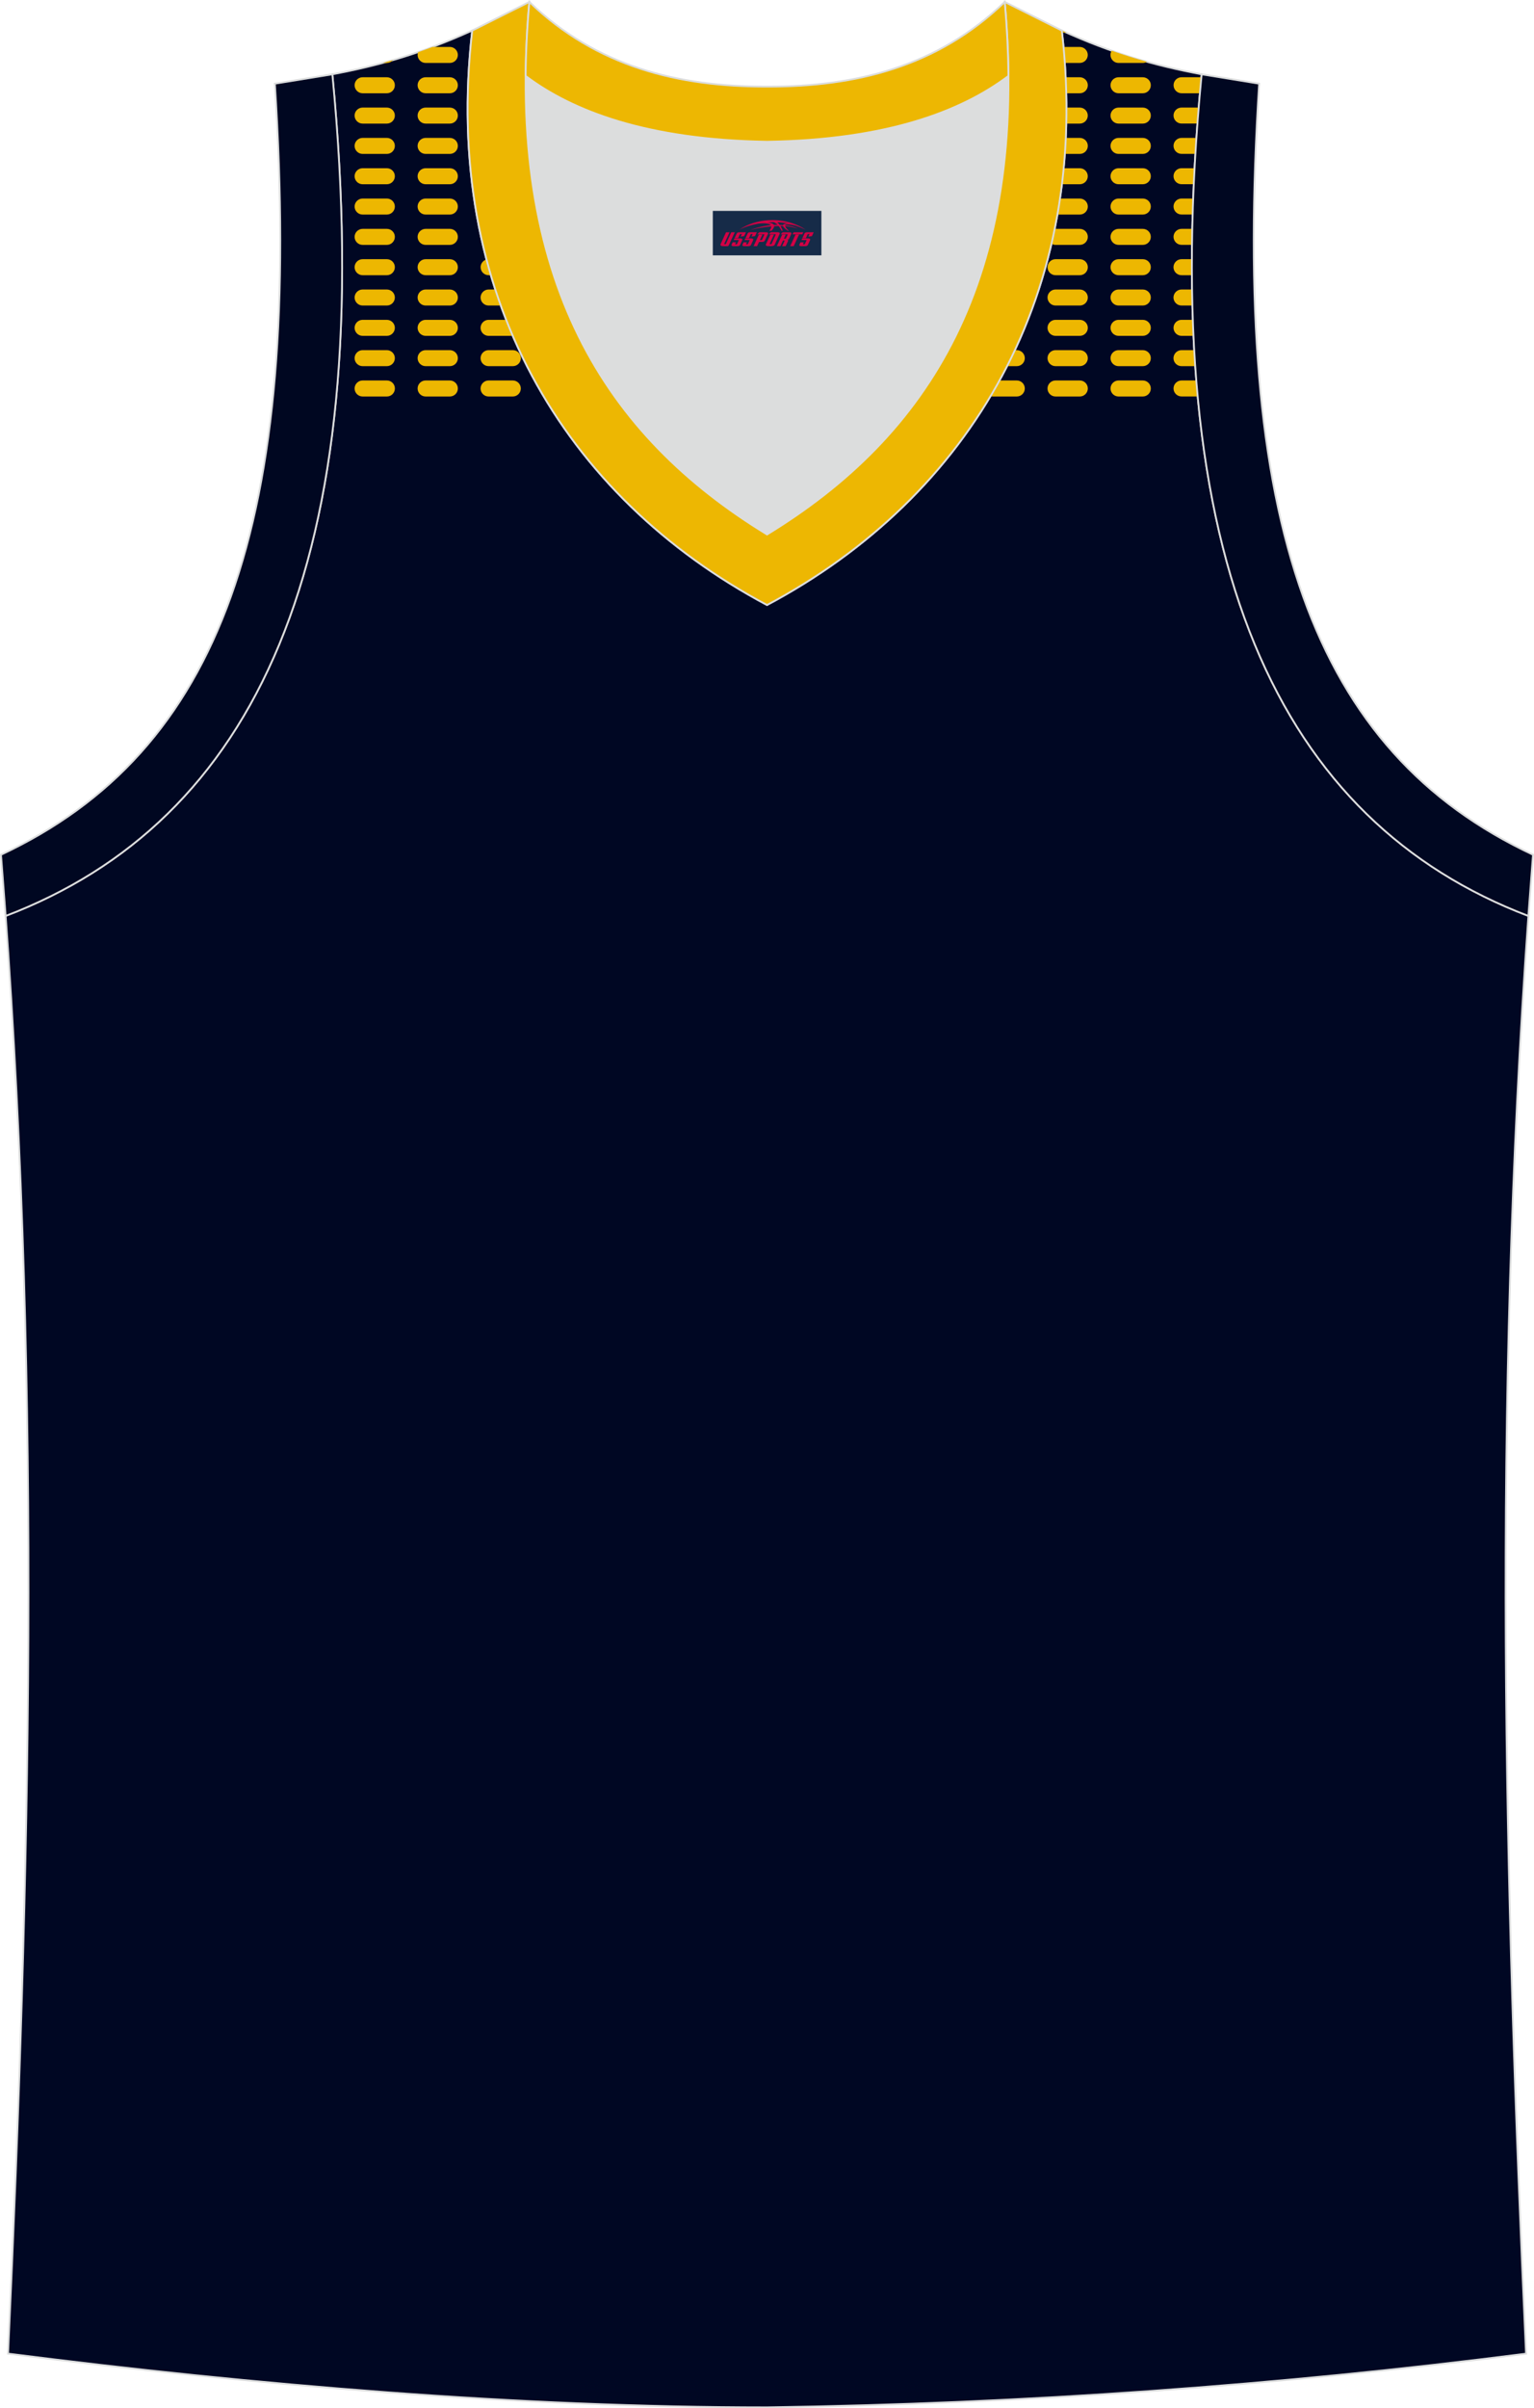 <?xml version="1.0" encoding="utf-8"?>
<!-- Generator: Adobe Illustrator 22.0.0, SVG Export Plug-In . SVG Version: 6.00 Build 0)  -->
<svg xmlns="http://www.w3.org/2000/svg" xmlns:xlink="http://www.w3.org/1999/xlink" version="1.1" id="图层_1" x="0px" y="0px" width="339.16px" height="532.13px" viewBox="0 0 339.16 532.13" enable-background="new 0 0 339.16 532.13" xml:space="preserve">
<g>
	<path fill="#000723" stroke="#DCDDDD" stroke-width="0.4" stroke-miterlimit="22.926" d="M169.56,531.93c0.02,0,0.03,0,0.05,0   H169.56L169.56,531.93L169.56,531.93z M169.61,531.93c57.41-0.83,113.01-4.88,167.79-11.86c-4.79-104.03-7.35-208.91,0.52-317.69   l-0.01,0c-54.56-20.79-82.7-77.28-72.23-185.96l0.02,0c-10.65-2-19.75-4.62-30.94-9.67c6.7,58.04-20.2,103-65.18,126.93   c-44.97-23.93-71.88-68.89-65.18-126.93c-11.19,5.04-20.28,7.67-30.94,9.67h0.02C83.96,125.09,55.82,181.58,1.26,202.38L1.1,200.3   c8.06,109.52,5.5,215.07,0.68,319.76C56.11,526.99,114.87,531.93,169.61,531.93z"/>
	<g>
		<g>
			<path fill="#EDB701" d="M235.78,7.21h-0.97c-0.02-0.15-0.03-0.3-0.05-0.46C235.1,6.9,235.44,7.06,235.78,7.21z"/>
			<g>
				<path fill="#EDB701" d="M253.58,13.65c-0.27,0.16-0.58,0.26-0.92,0.26c-1.79,0-3.58,0-5.37,0c-0.97,0-1.77-0.8-1.77-1.77l0,0      c0-0.34,0.1-0.66,0.27-0.94C248.43,12.12,251,12.93,253.58,13.65z"/>
				<path fill="#EDB701" d="M235.13,10.37h3.6c0.97,0,1.77,0.8,1.77,1.77l0,0c0,0.97-0.79,1.77-1.77,1.77h-3.32      C235.34,12.73,235.24,11.55,235.13,10.37z"/>
				<path fill="#EDB701" d="M95.65,10.37h3.81c0.97,0,1.77,0.8,1.77,1.77l0,0c0,0.97-0.79,1.77-1.77,1.77c-1.79,0-3.58,0-5.36,0      c-0.97,0-1.77-0.8-1.77-1.77l0,0c0-0.22,0.04-0.42,0.11-0.61C93.5,11.16,94.57,10.78,95.65,10.37z"/>
				<path fill="#EDB701" d="M86.88,13.28c-0.32,0.38-0.81,0.63-1.35,0.63h-0.9C85.38,13.7,86.13,13.49,86.88,13.28z"/>
			</g>
			<g>
				<path fill="#EDB701" d="M261.23,17.07h4.4c-0.11,1.18-0.22,2.36-0.32,3.54h-4.07c-0.97,0-1.77-0.8-1.77-1.77l0,0      C259.46,17.86,260.25,17.07,261.23,17.07z"/>
				<path fill="#EDB701" d="M247.3,17.07c1.79,0,3.58,0,5.37,0c0.97,0,1.77,0.79,1.77,1.77l0,0c0,0.97-0.79,1.77-1.77,1.77      c-1.79,0-3.58,0-5.37,0c-0.97,0-1.77-0.8-1.77-1.77l0,0C245.53,17.86,246.33,17.07,247.3,17.07z"/>
				<path fill="#EDB701" d="M235.61,17.07h3.13c0.97,0,1.77,0.79,1.77,1.77l0,0c0,0.97-0.79,1.77-1.77,1.77h-3      C235.71,19.43,235.66,18.25,235.61,17.07z"/>
				<path fill="#EDB701" d="M94.1,17.07c1.79,0,3.58,0,5.36,0c0.97,0,1.77,0.79,1.77,1.77l0,0c0,0.97-0.79,1.77-1.77,1.77      c-1.79,0-3.58,0-5.36,0c-0.97,0-1.77-0.8-1.77-1.77l0,0C92.33,17.86,93.12,17.07,94.1,17.07z"/>
				<path fill="#EDB701" d="M80.17,17.07c1.79,0,3.58,0,5.36,0c0.97,0,1.77,0.79,1.77,1.77l0,0c0,0.97-0.79,1.77-1.77,1.77      c-1.79,0-3.58,0-5.36,0c-0.97,0-1.77-0.8-1.77-1.77l0,0C78.4,17.86,79.2,17.07,80.17,17.07z"/>
			</g>
			<g>
				<path fill="#EDB701" d="M261.23,23.77h3.8c-0.1,1.18-0.19,2.36-0.28,3.53h-3.52c-0.97,0-1.77-0.79-1.77-1.77l0,0      C259.46,24.56,260.25,23.77,261.23,23.77z"/>
				<path fill="#EDB701" d="M247.3,23.77c1.79,0,3.58,0,5.37,0c0.97,0,1.77,0.79,1.77,1.77l0,0c0,0.97-0.79,1.77-1.77,1.77      c-1.79,0-3.58,0-5.37,0c-0.97,0-1.77-0.79-1.77-1.77l0,0C245.53,24.56,246.33,23.77,247.3,23.77z"/>
				<path fill="#EDB701" d="M235.77,23.77h2.96c0.97,0,1.77,0.79,1.77,1.77l0,0c0,0.97-0.79,1.77-1.77,1.77h-3      C235.77,26.14,235.78,24.96,235.77,23.77z"/>
				<path fill="#EDB701" d="M94.1,23.77c1.79,0,3.58,0,5.36,0c0.97,0,1.77,0.79,1.77,1.77l0,0c0,0.97-0.79,1.77-1.77,1.77      c-1.79,0-3.58,0-5.36,0c-0.97,0-1.77-0.79-1.77-1.77l0,0C92.33,24.56,93.12,23.77,94.1,23.77z"/>
				<path fill="#EDB701" d="M80.17,23.77c1.79,0,3.58,0,5.36,0c0.97,0,1.77,0.79,1.77,1.77l0,0c0,0.97-0.79,1.77-1.77,1.77      c-1.79,0-3.58,0-5.36,0c-0.97,0-1.77-0.79-1.77-1.77l0,0C78.4,24.56,79.2,23.77,80.17,23.77z"/>
			</g>
			<g>
				<path fill="#EDB701" d="M261.23,30.47h3.3c-0.08,1.19-0.15,2.36-0.23,3.53h-3.07c-0.97,0-1.77-0.79-1.77-1.77l0,0      C259.46,31.27,260.25,30.47,261.23,30.47z"/>
				<path fill="#EDB701" d="M247.3,30.47c1.79,0,3.58,0,5.37,0c0.97,0,1.77,0.79,1.77,1.77l0,0c0,0.97-0.79,1.77-1.77,1.77      c-1.79,0-3.58,0-5.37,0c-0.97,0-1.77-0.79-1.77-1.77l0,0C245.53,31.27,246.33,30.47,247.3,30.47z"/>
				<path fill="#EDB701" d="M235.64,30.47h3.1c0.97,0,1.77,0.79,1.77,1.77l0,0c0,0.97-0.79,1.77-1.77,1.77h-3.31      C235.51,32.83,235.58,31.66,235.64,30.47z"/>
				<path fill="#EDB701" d="M94.1,30.47c1.79,0,3.58,0,5.36,0c0.97,0,1.77,0.79,1.77,1.77l0,0c0,0.97-0.79,1.77-1.77,1.77      c-1.79,0-3.58,0-5.36,0c-0.97,0-1.77-0.79-1.77-1.77l0,0C92.33,31.27,93.12,30.47,94.1,30.47z"/>
				<path fill="#EDB701" d="M80.17,30.47c1.79,0,3.58,0,5.36,0c0.97,0,1.77,0.79,1.77,1.77l0,0c0,0.97-0.79,1.77-1.77,1.77      c-1.79,0-3.58,0-5.36,0c-0.97,0-1.77-0.79-1.77-1.77l0,0C78.4,31.27,79.2,30.47,80.17,30.47z"/>
			</g>
			<g>
				<path fill="#EDB701" d="M261.23,37.17h2.89c-0.06,1.18-0.13,2.36-0.18,3.53h-2.71c-0.97,0-1.77-0.79-1.77-1.77l0,0      C259.46,37.97,260.25,37.17,261.23,37.17z"/>
				<path fill="#EDB701" d="M247.3,37.17c1.79,0,3.58,0,5.37,0c0.97,0,1.77,0.79,1.77,1.77l0,0c0,0.97-0.79,1.77-1.77,1.77      c-1.79,0-3.58,0-5.37,0c-0.97,0-1.77-0.79-1.77-1.77l0,0C245.53,37.97,246.33,37.17,247.3,37.17z"/>
				<path fill="#EDB701" d="M235.16,37.17h3.57c0.97,0,1.77,0.79,1.77,1.77l0,0c0,0.97-0.79,1.77-1.77,1.77h-3.96      C234.92,39.54,235.05,38.36,235.16,37.17z"/>
				<path fill="#EDB701" d="M94.1,37.17c1.79,0,3.58,0,5.36,0c0.97,0,1.77,0.79,1.77,1.77l0,0c0,0.97-0.79,1.77-1.77,1.77      c-1.79,0-3.58,0-5.36,0c-0.97,0-1.77-0.79-1.77-1.77l0,0C92.33,37.97,93.12,37.17,94.1,37.17z"/>
				<path fill="#EDB701" d="M80.17,37.17c1.79,0,3.58,0,5.36,0c0.97,0,1.77,0.79,1.77,1.77l0,0c0,0.97-0.79,1.77-1.77,1.77      c-1.79,0-3.58,0-5.36,0c-0.97,0-1.77-0.79-1.77-1.77l0,0C78.4,37.97,79.2,37.17,80.17,37.17z"/>
			</g>
			<g>
				<path fill="#EDB701" d="M261.23,43.87h2.59c-0.05,1.19-0.08,2.36-0.12,3.53h-2.47c-0.97,0-1.77-0.79-1.77-1.77l0,0      C259.46,44.67,260.25,43.87,261.23,43.87z"/>
				<path fill="#EDB701" d="M247.3,43.87c1.79,0,3.58,0,5.37,0c0.97,0,1.77,0.79,1.77,1.77l0,0c0,0.97-0.79,1.77-1.77,1.77      c-1.79,0-3.58,0-5.37,0c-0.97,0-1.77-0.79-1.77-1.77l0,0C245.53,44.67,246.33,43.87,247.3,43.87z"/>
				<path fill="#EDB701" d="M234.35,43.87h4.39c0.97,0,1.77,0.79,1.77,1.77l0,0c0,0.97-0.79,1.77-1.77,1.77h-4.96      C233.99,46.24,234.17,45.06,234.35,43.87z"/>
				<path fill="#EDB701" d="M94.1,43.87c1.79,0,3.58,0,5.36,0c0.97,0,1.77,0.79,1.77,1.77l0,0c0,0.97-0.79,1.77-1.77,1.77      c-1.79,0-3.58,0-5.36,0c-0.97,0-1.77-0.79-1.77-1.77l0,0C92.33,44.67,93.12,43.87,94.1,43.87z"/>
				<path fill="#EDB701" d="M80.17,43.87c1.79,0,3.58,0,5.36,0c0.97,0,1.77,0.79,1.77,1.77l0,0c0,0.97-0.79,1.77-1.77,1.77      c-1.79,0-3.58,0-5.36,0c-0.97,0-1.77-0.79-1.77-1.77l0,0C78.4,44.67,79.2,43.87,80.17,43.87z"/>
			</g>
			<g>
				<path fill="#EDB701" d="M261.23,50.57h2.38c-0.02,1.19-0.04,2.36-0.06,3.53h-2.32c-0.97,0-1.77-0.79-1.77-1.77l0,0      C259.46,51.37,260.25,50.57,261.23,50.57z"/>
				<path fill="#EDB701" d="M247.3,50.57c1.79,0,3.58,0,5.37,0c0.97,0,1.77,0.79,1.77,1.77l0,0c0,0.97-0.79,1.77-1.77,1.77      c-1.79,0-3.58,0-5.37,0c-0.97,0-1.77-0.79-1.77-1.77l0,0C245.53,51.37,246.33,50.57,247.3,50.57z"/>
				<path fill="#EDB701" d="M233.37,50.57c1.79,0,3.58,0,5.37,0c0.97,0,1.77,0.79,1.77,1.77l0,0c0,0.97-0.79,1.77-1.77,1.77      c-1.79,0-3.58,0-5.37,0c-0.33,0-0.64-0.09-0.91-0.25c0.25-1.08,0.49-2.17,0.71-3.27C233.24,50.58,233.3,50.57,233.37,50.57z"/>
				<path fill="#EDB701" d="M106.6,53.38c-0.22-0.29-0.34-0.65-0.34-1.04l0,0c0-0.12,0.01-0.23,0.04-0.34      C106.39,52.46,106.49,52.92,106.6,53.38z"/>
				<path fill="#EDB701" d="M94.1,50.57c1.79,0,3.58,0,5.36,0c0.97,0,1.77,0.79,1.77,1.77l0,0c0,0.97-0.79,1.77-1.77,1.77      c-1.79,0-3.58,0-5.36,0c-0.97,0-1.77-0.79-1.77-1.77l0,0C92.33,51.37,93.12,50.57,94.1,50.57z"/>
				<path fill="#EDB701" d="M80.17,50.57c1.79,0,3.58,0,5.36,0c0.97,0,1.77,0.79,1.77,1.77l0,0c0,0.97-0.79,1.77-1.77,1.77      c-1.79,0-3.58,0-5.36,0c-0.97,0-1.77-0.79-1.77-1.77l0,0C78.4,51.37,79.2,50.57,80.17,50.57z"/>
			</g>
			<g>
				<path fill="#EDB701" d="M261.23,57.27h2.3c0,1.19,0,2.36,0,3.54h-2.31c-0.97,0-1.77-0.79-1.77-1.77l0,0      C259.46,58.07,260.25,57.27,261.23,57.27z"/>
				<path fill="#EDB701" d="M247.3,57.27c1.79,0,3.58,0,5.37,0c0.97,0,1.77,0.8,1.77,1.77l0,0c0,0.97-0.79,1.77-1.77,1.77      c-1.79,0-3.58,0-5.37,0c-0.97,0-1.77-0.79-1.77-1.77l0,0C245.53,58.07,246.33,57.27,247.3,57.27z"/>
				<path fill="#EDB701" d="M233.37,57.27c1.79,0,3.58,0,5.37,0c0.97,0,1.77,0.8,1.77,1.77l0,0c0,0.97-0.79,1.77-1.77,1.77      c-1.79,0-3.58,0-5.37,0c-0.97,0-1.77-0.79-1.77-1.77l0,0C231.6,58.07,232.4,57.27,233.37,57.27z"/>
				<path fill="#EDB701" d="M108.54,60.81h-0.51c-0.97,0-1.77-0.79-1.77-1.77l0,0c0-0.81,0.56-1.5,1.31-1.71      C107.87,58.5,108.2,59.66,108.54,60.81z"/>
				<path fill="#EDB701" d="M94.1,57.27c1.79,0,3.58,0,5.36,0c0.97,0,1.77,0.8,1.77,1.77l0,0c0,0.97-0.79,1.77-1.77,1.77      c-1.79,0-3.58,0-5.36,0c-0.97,0-1.77-0.79-1.77-1.77l0,0C92.33,58.07,93.12,57.27,94.1,57.27z"/>
				<path fill="#EDB701" d="M80.17,57.27c1.79,0,3.58,0,5.36,0c0.97,0,1.77,0.8,1.77,1.77l0,0c0,0.97-0.79,1.77-1.77,1.77      c-1.79,0-3.58,0-5.36,0c-0.97,0-1.77-0.79-1.77-1.77l0,0C78.4,58.07,79.2,57.27,80.17,57.27z"/>
			</g>
			<g>
				<path fill="#EDB701" d="M261.23,63.97h2.33c0.02,1.19,0.04,2.36,0.07,3.54h-2.41c-0.97,0-1.77-0.8-1.77-1.77l0,0      C259.46,64.77,260.25,63.97,261.23,63.97z"/>
				<path fill="#EDB701" d="M247.3,63.97c1.79,0,3.58,0,5.37,0c0.97,0,1.77,0.8,1.77,1.77l0,0c0,0.97-0.79,1.77-1.77,1.77      c-1.79,0-3.58,0-5.37,0c-0.97,0-1.77-0.8-1.77-1.77l0,0C245.53,64.77,246.33,63.97,247.3,63.97z"/>
				<path fill="#EDB701" d="M233.37,63.97c1.79,0,3.58,0,5.37,0c0.97,0,1.77,0.8,1.77,1.77l0,0c0,0.97-0.79,1.77-1.77,1.77      c-1.79,0-3.58,0-5.37,0c-0.97,0-1.77-0.8-1.77-1.77l0,0C231.6,64.77,232.4,63.97,233.37,63.97z"/>
				<path fill="#EDB701" d="M108.02,63.97h1.49c0.39,1.19,0.79,2.37,1.22,3.54h-2.71c-0.97,0-1.77-0.8-1.77-1.77l0,0      C106.26,64.77,107.05,63.97,108.02,63.97z"/>
				<path fill="#EDB701" d="M94.1,63.97c1.79,0,3.58,0,5.36,0c0.97,0,1.77,0.8,1.77,1.77l0,0c0,0.97-0.79,1.77-1.77,1.77      c-1.79,0-3.58,0-5.36,0c-0.97,0-1.77-0.8-1.77-1.77l0,0C92.33,64.77,93.12,63.97,94.1,63.97z"/>
				<path fill="#EDB701" d="M80.17,63.97c1.79,0,3.58,0,5.36,0c0.97,0,1.77,0.8,1.77,1.77l0,0c0,0.97-0.79,1.77-1.77,1.77      c-1.79,0-3.58,0-5.36,0c-0.97,0-1.77-0.8-1.77-1.77l0,0C78.4,64.77,79.2,63.97,80.17,63.97z"/>
			</g>
			<g>
				<path fill="#EDB701" d="M261.23,70.67h2.51c0.04,1.19,0.09,2.36,0.14,3.54h-2.65c-0.97,0-1.77-0.8-1.77-1.77l0,0      C259.46,71.47,260.25,70.67,261.23,70.67z"/>
				<path fill="#EDB701" d="M247.3,70.67c1.79,0,3.58,0,5.37,0c0.97,0,1.77,0.8,1.77,1.77l0,0c0,0.97-0.79,1.77-1.77,1.77      c-1.79,0-3.58,0-5.37,0c-0.97,0-1.77-0.8-1.77-1.77l0,0C245.53,71.47,246.33,70.67,247.3,70.67z"/>
				<path fill="#EDB701" d="M233.37,70.67c1.79,0,3.58,0,5.37,0c0.97,0,1.77,0.8,1.77,1.77l0,0c0,0.97-0.79,1.77-1.77,1.77      c-1.79,0-3.58,0-5.37,0c-0.97,0-1.77-0.8-1.77-1.77l0,0C231.6,71.47,232.4,70.67,233.37,70.67z"/>
				<path fill="#EDB701" d="M226.57,72.36l0,0.08l0,0c0,0.52-0.23,1-0.59,1.32C226.18,73.29,226.38,72.83,226.57,72.36z"/>
				<path fill="#EDB701" d="M108.02,70.67h3.89c0.47,1.19,0.96,2.37,1.46,3.54h-5.35c-0.97,0-1.77-0.8-1.77-1.77l0,0      C106.26,71.47,107.05,70.67,108.02,70.67z"/>
				<path fill="#EDB701" d="M94.1,70.67c1.79,0,3.58,0,5.36,0c0.97,0,1.77,0.8,1.77,1.77l0,0c0,0.97-0.79,1.77-1.77,1.77      c-1.79,0-3.58,0-5.36,0c-0.97,0-1.77-0.8-1.77-1.77l0,0C92.33,71.47,93.12,70.67,94.1,70.67z"/>
				<path fill="#EDB701" d="M80.17,70.67c1.79,0,3.58,0,5.36,0c0.97,0,1.77,0.8,1.77,1.77l0,0c0,0.97-0.79,1.77-1.77,1.77      c-1.79,0-3.58,0-5.36,0c-0.97,0-1.77-0.8-1.77-1.77l0,0C78.4,71.47,79.2,70.67,80.17,70.67z"/>
			</g>
			<g>
				<path fill="#EDB701" d="M261.23,77.37h2.81c0.07,1.19,0.14,2.37,0.22,3.54h-3.04c-0.97,0-1.77-0.8-1.77-1.77l0,0      C259.46,78.17,260.25,77.37,261.23,77.37z"/>
				<path fill="#EDB701" d="M247.3,77.37c1.79,0,3.58,0,5.37,0c0.97,0,1.77,0.79,1.77,1.77l0,0c0,0.97-0.79,1.77-1.77,1.77      c-1.79,0-3.58,0-5.37,0c-0.97,0-1.77-0.8-1.77-1.77l0,0C245.53,78.17,246.33,77.37,247.3,77.37z"/>
				<path fill="#EDB701" d="M233.37,77.37c1.79,0,3.58,0,5.37,0c0.97,0,1.77,0.79,1.77,1.77l0,0c0,0.97-0.79,1.77-1.77,1.77      c-1.79,0-3.58,0-5.37,0c-0.97,0-1.77-0.8-1.77-1.77l0,0C231.6,78.17,232.4,77.37,233.37,77.37z"/>
				<path fill="#EDB701" d="M224.37,77.37h0.44c0.97,0,1.77,0.79,1.77,1.77l0,0c0,0.97-0.79,1.77-1.77,1.77h-2.16      C223.24,79.74,223.81,78.56,224.37,77.37z"/>
				<path fill="#EDB701" d="M108.02,77.37c1.79,0,3.58,0,5.37,0c0.97,0,1.77,0.79,1.77,1.77l0,0c0,0.97-0.79,1.77-1.77,1.77      c-1.79,0-3.58,0-5.37,0c-0.97,0-1.77-0.8-1.77-1.77l0,0C106.26,78.17,107.05,77.37,108.02,77.37z"/>
				<path fill="#EDB701" d="M94.1,77.37c1.79,0,3.58,0,5.36,0c0.97,0,1.77,0.79,1.77,1.77l0,0c0,0.97-0.79,1.77-1.77,1.77      c-1.79,0-3.58,0-5.36,0c-0.97,0-1.77-0.8-1.77-1.77l0,0C92.33,78.17,93.12,77.37,94.1,77.37z"/>
				<path fill="#EDB701" d="M80.17,77.37c1.79,0,3.58,0,5.36,0c0.97,0,1.77,0.79,1.77,1.77l0,0c0,0.97-0.79,1.77-1.77,1.77      c-1.79,0-3.58,0-5.36,0c-0.97,0-1.77-0.8-1.77-1.77l0,0C78.4,78.17,79.2,77.37,80.17,77.37z"/>
			</g>
		</g>
		<g>
			<path fill="#EDB701" d="M261.23,84.07h3.27c0.1,1.19,0.2,2.36,0.31,3.53h-3.58c-0.97,0-1.77-0.79-1.77-1.77l0,0     C259.46,84.87,260.25,84.07,261.23,84.07z"/>
			<path fill="#EDB701" d="M247.3,84.07c1.79,0,3.58,0,5.37,0c0.97,0,1.77,0.79,1.77,1.77l0,0c0,0.97-0.79,1.77-1.77,1.77     c-1.79,0-3.58,0-5.37,0c-0.97,0-1.77-0.79-1.77-1.77l0,0C245.53,84.87,246.33,84.07,247.3,84.07z"/>
			<path fill="#EDB701" d="M233.37,84.07c1.79,0,3.58,0,5.37,0c0.97,0,1.77,0.79,1.77,1.77l0,0c0,0.97-0.79,1.77-1.77,1.77     c-1.79,0-3.58,0-5.37,0c-0.97,0-1.77-0.79-1.77-1.77l0,0C231.6,84.87,232.4,84.07,233.37,84.07z"/>
			<path fill="#EDB701" d="M220.97,84.07h3.84c0.97,0,1.77,0.79,1.77,1.77l0,0c0,0.97-0.79,1.77-1.77,1.77c-1.79,0-3.58,0-5.37,0     c-0.16,0-0.32-0.02-0.46-0.06C219.66,86.4,220.32,85.24,220.97,84.07z"/>
			<path fill="#EDB701" d="M108.02,84.07c1.79,0,3.58,0,5.36,0c0.97,0,1.77,0.79,1.77,1.77l0,0c0,0.97-0.79,1.77-1.77,1.77     c-1.79,0-3.58,0-5.36,0c-0.97,0-1.77-0.79-1.77-1.77l0,0C106.26,84.87,107.05,84.07,108.02,84.07z"/>
			<path fill="#EDB701" d="M94.1,84.07c1.79,0,3.58,0,5.36,0c0.97,0,1.77,0.79,1.77,1.77l0,0c0,0.97-0.79,1.77-1.77,1.77     c-1.79,0-3.58,0-5.36,0c-0.97,0-1.77-0.79-1.77-1.77l0,0C92.33,84.87,93.12,84.07,94.1,84.07z"/>
			<path fill="#EDB701" d="M80.17,84.07c1.79,0,3.58,0,5.37,0c0.97,0,1.77,0.79,1.77,1.77l0,0c0,0.97-0.79,1.77-1.77,1.77     c-1.79,0-3.58,0-5.37,0c-0.97,0-1.77-0.79-1.77-1.77l0,0C78.4,84.87,79.2,84.07,80.17,84.07z"/>
		</g>
	</g>
	<path fill="#DCDDDD" d="M169.58,31.33c26.47-0.42,42.94-6.71,53.32-14.5c0.02-0.06,0.03-0.12,0.05-0.17   c0.48,51.69-21.13,81.77-53.37,101.45c-32.24-19.68-53.84-49.76-53.36-101.45c0.02,0.06,0.03,0.11,0.05,0.17   C126.64,24.62,143.12,30.91,169.58,31.33z"/>
	<path fill="#000721" stroke="#DCDDDD" stroke-width="0.4" stroke-miterlimit="22.926" d="M1.25,202.38   c54.56-20.79,82.7-77.29,72.23-185.96l-12.71,2.07c6.3,97.74-12.02,147.62-60.55,170.38L1.25,202.38z"/>
	<path fill="#EDB702" stroke="#DCDDDD" stroke-width="0.4" stroke-miterlimit="22.926" d="M117.04,0.43   c-5.53,61.77,17.08,96.01,52.55,117.67c35.47-21.66,58.08-55.89,52.55-117.67l12.63,6.32c6.71,58.04-20.2,103-65.18,126.93   c-44.98-23.92-71.88-68.89-65.18-126.93L117.04,0.43z"/>
	<path fill="#000721" stroke="#DCDDDD" stroke-width="0.4" stroke-miterlimit="22.926" d="M337.91,202.38   c-54.56-20.79-82.7-77.29-72.23-185.96l12.71,2.07c-6.3,97.74,12.02,147.62,60.55,170.38L337.91,202.38L337.91,202.38   L337.91,202.38z"/>
	<path fill="#EDB702" stroke="#DCDDDD" stroke-width="0.4" stroke-miterlimit="22.926" d="M117.04,0.43   c14.83,14.31,32.94,18.75,52.55,18.71c19.61,0.05,37.72-4.4,52.55-18.71c0.5,5.63,0.77,11.02,0.82,16.2   c-0.02,0.06-0.03,0.13-0.05,0.19c-10.38,7.8-26.85,14.09-53.32,14.5c-26.47-0.42-42.94-6.71-53.32-14.5   c-0.02-0.06-0.04-0.13-0.05-0.19C116.26,11.46,116.53,6.06,117.04,0.43z"/>
	
</g>
<g id="tag_logo">
	<rect y="46.6" fill="#162B48" width="24" height="9.818" x="157.6"/>
	<g>
		<path fill="#D30044" d="M173.56,49.79l0.005-0.011c0.131-0.311,1.085-0.262,2.351,0.071c0.715,0.24,1.44,0.54,2.193,0.9    c-0.218-0.147-0.447-0.289-0.682-0.42l0.011,0.005l-0.011-0.005c-1.478-0.845-3.218-1.418-5.1-1.62    c-1.282-0.115-1.658-0.082-2.411-0.055c-2.449,0.142-4.68,0.905-6.458,2.095c1.26-0.638,2.722-1.075,4.195-1.336    c1.467-0.18,2.476-0.033,2.771,0.344c-1.691,0.175-3.469,0.633-4.555,1.075c1.156-0.338,2.967-0.665,4.647-0.813    c0.016,0.251-0.115,0.567-0.415,0.96h0.475c0.376-0.382,0.584-0.725,0.595-1.004c0.333-0.022,0.66-0.033,0.971-0.033    C172.39,50.23,172.6,50.58,172.8,50.97h0.262c-0.125-0.344-0.295-0.687-0.518-1.036c0.207,0,0.393,0.005,0.567,0.011    c0.104,0.267,0.496,0.66,1.058,1.025h0.245c-0.442-0.365-0.753-0.753-0.835-1.004c1.047,0.065,1.696,0.224,2.885,0.513    C175.38,50.05,174.64,49.88,173.56,49.79z M171.12,49.7c-0.164-0.295-0.655-0.485-1.402-0.551    c0.464-0.033,0.922-0.055,1.364-0.055c0.311,0.147,0.589,0.344,0.84,0.589C171.66,49.68,171.39,49.69,171.12,49.7z M173.1,49.75c-0.224-0.016-0.458-0.027-0.715-0.044c-0.147-0.202-0.311-0.398-0.502-0.6c0.082,0,0.164,0.005,0.24,0.011    c0.72,0.033,1.429,0.125,2.138,0.273C173.59,49.35,173.21,49.51,173.1,49.75z"/>
		<path fill="#D30044" d="M160.52,51.33L159.35,53.88C159.17,54.25,159.44,54.39,159.92,54.39l0.873,0.005    c0.115,0,0.251-0.049,0.327-0.175l1.342-2.891H161.68L160.46,53.96H160.29c-0.147,0-0.185-0.033-0.147-0.125l1.156-2.504H160.52L160.52,51.33z M162.38,52.68h1.271c0.36,0,0.584,0.125,0.442,0.425L163.62,54.14C163.52,54.36,163.25,54.39,163.02,54.39H162.1c-0.267,0-0.442-0.136-0.349-0.333l0.235-0.513h0.742L162.55,53.92C162.53,53.97,162.57,53.98,162.63,53.98h0.18    c0.082,0,0.125-0.016,0.147-0.071l0.376-0.813c0.011-0.022,0.011-0.044-0.055-0.044H162.21L162.38,52.68L162.38,52.68z M163.2,52.61h-0.78l0.475-1.025c0.098-0.218,0.338-0.256,0.578-0.256H164.92L164.53,52.17L163.75,52.29l0.262-0.562H163.72c-0.082,0-0.12,0.016-0.147,0.071L163.2,52.61L163.2,52.61z M164.79,52.68L164.62,53.05h1.069c0.06,0,0.06,0.016,0.049,0.044    L165.36,53.91C165.34,53.96,165.3,53.98,165.22,53.98H165.04c-0.055,0-0.104-0.011-0.082-0.06l0.175-0.376H164.39L164.16,54.06C164.06,54.25,164.24,54.39,164.51,54.39h0.916c0.24,0,0.502-0.033,0.605-0.251l0.475-1.031c0.142-0.3-0.082-0.425-0.442-0.425H164.79L164.79,52.68z M165.6,52.61l0.371-0.818c0.022-0.055,0.06-0.071,0.147-0.071h0.295L166.15,52.28l0.791-0.115l0.387-0.845H165.88c-0.24,0-0.48,0.038-0.578,0.256L164.83,52.61L165.6,52.61L165.6,52.61z M168,53.07h0.278c0.087,0,0.153-0.022,0.202-0.115    l0.496-1.075c0.033-0.076-0.011-0.12-0.125-0.12H167.45l0.431-0.431h1.522c0.355,0,0.485,0.153,0.393,0.355l-0.676,1.445    c-0.06,0.125-0.175,0.333-0.644,0.327l-0.649-0.005L167.39,54.39H166.61l1.178-2.558h0.785L168,53.07L168,53.07z     M170.59,53.88c-0.022,0.049-0.06,0.076-0.142,0.076h-0.191c-0.082,0-0.109-0.027-0.082-0.076l0.944-2.051h-0.785l-0.987,2.138    c-0.125,0.273,0.115,0.415,0.453,0.415h0.72c0.327,0,0.649-0.071,0.769-0.322l1.085-2.384c0.093-0.202-0.06-0.355-0.415-0.355    h-1.533l-0.431,0.431h1.38c0.115,0,0.164,0.033,0.131,0.104L170.59,53.88L170.59,53.88z M173.31,52.75h0.278    c0.087,0,0.158-0.022,0.202-0.115l0.344-0.753c0.033-0.076-0.011-0.12-0.125-0.12h-1.402l0.425-0.431h1.527    c0.355,0,0.485,0.153,0.393,0.355l-0.529,1.124c-0.044,0.093-0.147,0.18-0.393,0.18c0.224,0.011,0.256,0.158,0.175,0.327    l-0.496,1.075h-0.785l0.54-1.167c0.022-0.055-0.005-0.087-0.104-0.087h-0.235L172.54,54.39h-0.785l1.178-2.558h0.785L173.31,52.75L173.31,52.75z M175.88,51.84L174.7,54.39h0.785l1.184-2.558H175.88L175.88,51.84z M177.39,51.77l0.202-0.431h-2.1l-0.295,0.431    H177.39L177.39,51.77z M177.37,52.68h1.271c0.36,0,0.584,0.125,0.442,0.425l-0.475,1.031c-0.104,0.218-0.371,0.251-0.605,0.251    h-0.916c-0.267,0-0.442-0.136-0.349-0.333l0.235-0.513h0.742L177.54,53.92c-0.022,0.049,0.022,0.06,0.082,0.06h0.18    c0.082,0,0.125-0.016,0.147-0.071l0.376-0.813c0.011-0.022,0.011-0.044-0.049-0.044h-1.069L177.37,52.68L177.37,52.68z     M178.18,52.61H177.4l0.475-1.025c0.098-0.218,0.338-0.256,0.578-0.256h1.451l-0.387,0.845l-0.791,0.115l0.262-0.562h-0.295    c-0.082,0-0.12,0.016-0.147,0.071L178.18,52.61z"/>
	</g>
</g>
</svg>